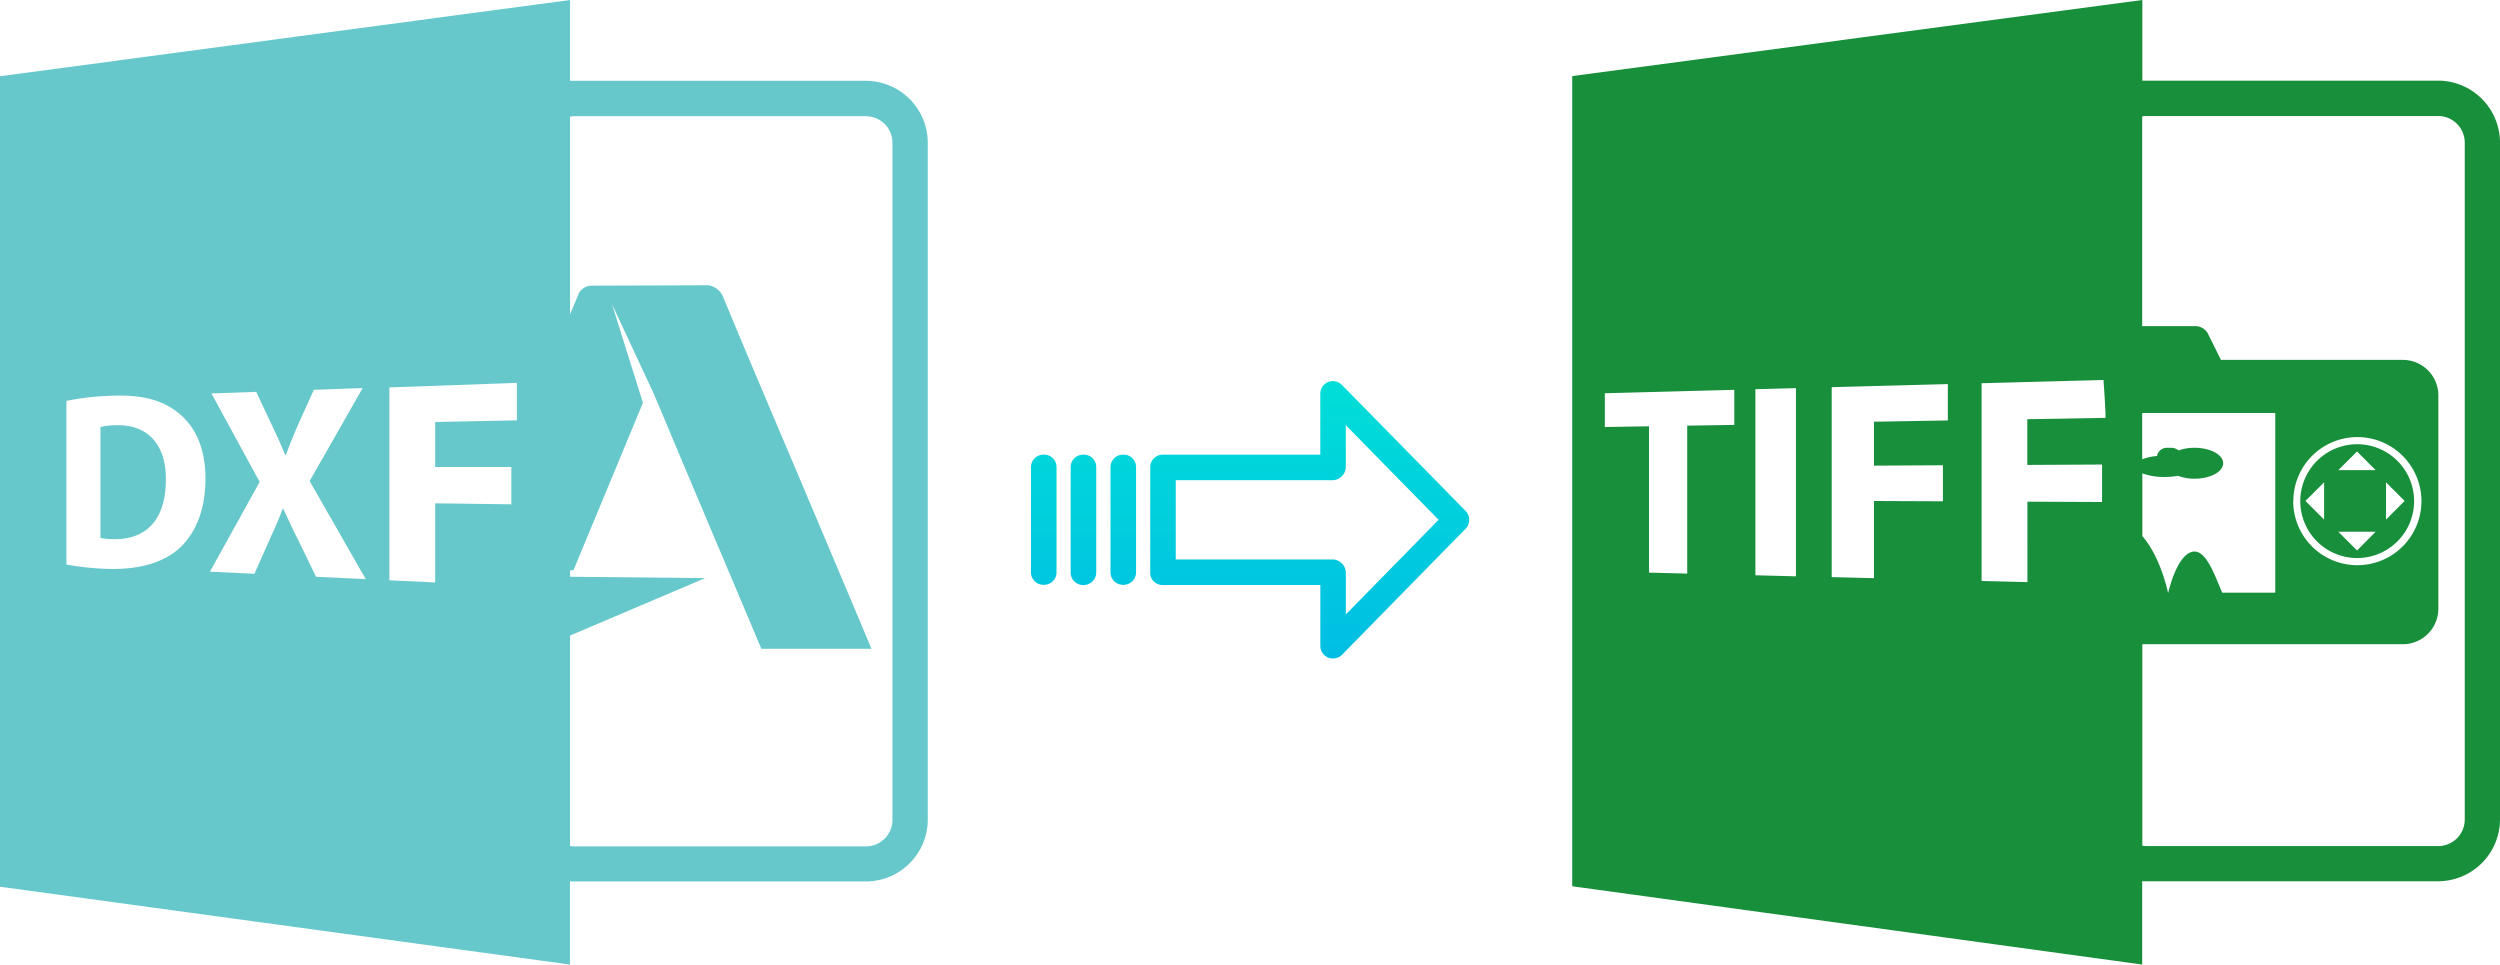 <svg xmlns="http://www.w3.org/2000/svg" xmlns:xlink="http://www.w3.org/1999/xlink" viewBox="0 0 518.37 200.04"><defs><style>.cls-1{fill:#188f3b;}.cls-2{fill:#66c8cb;}.cls-3{fill:url(#linear-gradient);}.cls-4{fill:url(#linear-gradient-2);}.cls-5{fill:url(#linear-gradient-3);}.cls-6{fill:url(#linear-gradient-4);}</style><linearGradient id="linear-gradient" x1="271.55" y1="132.72" x2="271.55" y2="13.52" gradientTransform="matrix(1, 0, 0, -1, 0, 181.67)" gradientUnits="userSpaceOnUse"><stop offset="0" stop-color="#00efd1"/><stop offset="1" stop-color="#00acea"/></linearGradient><linearGradient id="linear-gradient-2" x1="232.9" y1="132.72" x2="232.9" y2="13.52" xlink:href="#linear-gradient"/><linearGradient id="linear-gradient-3" x1="224.66" y1="132.72" x2="224.66" y2="13.52" xlink:href="#linear-gradient"/><linearGradient id="linear-gradient-4" x1="216.41" y1="132.72" x2="216.41" y2="13.52" xlink:href="#linear-gradient"/></defs><title>dxf to tiff</title><g id="Layer_2" data-name="Layer 2"><g id="Layer_5_Image" data-name="Layer 5 Image"><path class="cls-1" d="M444.18,182.73c.26,0,.53,0,.79,0h60.55a12.86,12.86,0,0,0,12.85-12.84V29.56a12.86,12.86,0,0,0-12.85-12.84H445l-.79,0V0L326,15.77v168L444.18,200Zm0-84.59a13,13,0,0,0,4.65.76,15.62,15.62,0,0,0,2.77-.24,9.56,9.56,0,0,0,3.44.6c3.28,0,5.93-1.44,5.93-3.21s-2.65-3.2-5.93-3.2a9.43,9.43,0,0,0-3.32.55,2.28,2.28,0,0,0-1.5-.55h-.86a2.05,2.05,0,0,0-2.1,1.7,10.89,10.89,0,0,0-3.08.69v-9.6h27.59v37.25h-11c-1.52-3.51-3.38-9.13-6.19-8.48-3.11.71-4.77,7.53-5,8.48h-.05c-.2-.94-1.71-7.58-5.32-11.73v-13ZM445,24.06h60.55a5.51,5.51,0,0,1,5.51,5.5V169.93a5.51,5.51,0,0,1-5.51,5.5H445a5.16,5.16,0,0,1-.79-.08V133.58h54a7.38,7.38,0,0,0,7.38-7.37V82a7.38,7.38,0,0,0-7.38-7.38H460.51l-2.75-5.53a3,3,0,0,0-2.58-1.47h-11V24.14A5.16,5.16,0,0,1,445,24.06Zm30.52,79.85a13.28,13.28,0,1,1,13.28,13.28A13.29,13.29,0,0,1,475.49,103.91ZM359.59,88.1l-9.75.16v30.67l-7.92-.2V88.39l-9.16.15v-7l26.84-.71V88.1Zm12.8,31.4-8.41-.22V80.7l8.41-.22Zm31.49-32.32-15.31.26v9.11l14.29-.08v7.47l-14.29-.06v16l-8.77-.22V80.28l24.08-.64v7.54Zm32,16.91-15.5-.07V120.7l-9.5-.24v-41l25.27-.67c.17,2.29.32,4.57.42,6.85h0v1l-16.21.28v9.48l15.5-.08v7.79Z"/><path class="cls-1" d="M500.56,103.91a11.8,11.8,0,1,0-11.79,11.8A11.81,11.81,0,0,0,500.56,103.91ZM494.73,100l3.87,3.87-3.87,3.87V100Zm-6-6.39,3.86,3.87h-7.74Zm-6.83,14.13-3.87-3.87,3.87-3.87Zm10.69,2.52-3.86,3.88-3.88-3.88Z"/></g><g id="Layer_2-2" data-name="Layer 2"><path class="cls-2" d="M24.08,88.17a13.41,13.41,0,0,0-3.25.38v23a13.29,13.29,0,0,0,2.49.24C30,112,34.39,108.1,34.39,99.44,34.45,91.92,30.4,88,24.08,88.17Z"/><path class="cls-2" d="M0,15.81V183.86L118.18,200V182.77c.27,0,.53,0,.8,0h60.55A12.85,12.85,0,0,0,192.37,170V29.6a12.85,12.85,0,0,0-12.84-12.84H119c-.27,0-.53,0-.8,0V0Zm36.9,98.13c-3.55,3-8.83,4.28-15.13,4a57,57,0,0,1-8-.89V83.12a55.94,55.94,0,0,1,9.53-1.07c6.15-.22,10.23.87,13.48,3.41,3.55,2.73,5.82,7.23,5.82,13.74C42.62,106.27,40.2,111.07,36.9,113.94Zm28.64,5.66-3.46-7.13c-1.4-2.72-2.29-4.74-3.35-7h-.11c-.78,2.19-1.71,4.15-2.87,6.77l-3,6.73-9.22-.43L53.84,99.92l-10-18.34,9.28-.33,3.22,6.83c1.1,2.29,1.93,4.15,2.82,6.3h.11c.89-2.45,1.62-4.17,2.57-6.41l3.23-7.14,10.13-.37-11,19.28,11.63,20.34Zm41.63-32.44-16.94.34v9.33l15.8,0v7.74l-15.8-.21v16.41l-9.49-.44v-40l26.43-.94v7.83ZM119,24.1h60.55a5.51,5.51,0,0,1,5.5,5.5V170a5.51,5.51,0,0,1-5.5,5.5H119a4.17,4.17,0,0,1-.8-.08V131.78c10.47-4.44,28-11.91,28-11.91l-28-.28v-1.32l.72-.06,14.39-34.69-6.41-20.44,8.48,18.17c2,4.63,3.9,9.27,5.86,13.91q5.26,12.47,10.54,24.94c2.91,6.91,3.18,7.52,6.08,14.43h22.8c-.93-2.28.79,1.75-.17-.52q-7.08-16.8-14.18-33.61c-2.6-6.14-5.22-12.27-7.81-18.42q-4.24-10-8.44-20.1a4,4,0,0,0-3.15-2.73c-.07,0-24.12.08-24.17.08a3,3,0,0,0-2.94,2.15c-.54,1.27-1.07,2.54-1.6,3.8v-41A5.16,5.16,0,0,1,119,24.1Z"/></g><g id="Layer_3" data-name="Layer 3"><path class="cls-3" d="M278.25,79.82a2.62,2.62,0,0,0-3.7-.06,2.66,2.66,0,0,0-.79,1.91v12.6H241.15a2.6,2.6,0,0,0-2.65,2.54v22a2.43,2.43,0,0,0,.78,1.79,2.54,2.54,0,0,0,1.87.7h32.62v12.59a2.64,2.64,0,0,0,1.62,2.46,2.6,2.6,0,0,0,1,.19,2.64,2.64,0,0,0,1.89-.79l25.6-26.11a2.65,2.65,0,0,0,0-3.71Zm.81,47.58v-8.62a2.8,2.8,0,0,0-2.7-2.78H243.79V99.57h32.56a2.81,2.81,0,0,0,2.7-2.78V88.16l19.24,19.62Z"/><path class="cls-4" d="M232.91,94.27h0a2.59,2.59,0,0,0-2.65,2.54v0l0,21.89a2.58,2.58,0,0,0,2.59,2.56h.06a2.59,2.59,0,0,0,2.65-2.54v-.05l0-21.89A2.57,2.57,0,0,0,233,94.27Z"/><path class="cls-5" d="M224.67,94.27h0A2.6,2.6,0,0,0,222,96.81v21.93a2.57,2.57,0,0,0,2.58,2.56h.07a2.6,2.6,0,0,0,2.65-2.54V96.82a2.55,2.55,0,0,0-2.58-2.55Z"/><path class="cls-6" d="M216.42,94.27h0a2.59,2.59,0,0,0-2.65,2.54v0l0,21.89a2.58,2.58,0,0,0,2.59,2.56h.06a2.59,2.59,0,0,0,2.65-2.54V96.82a2.56,2.56,0,0,0-2.58-2.55Z"/></g></g></svg>